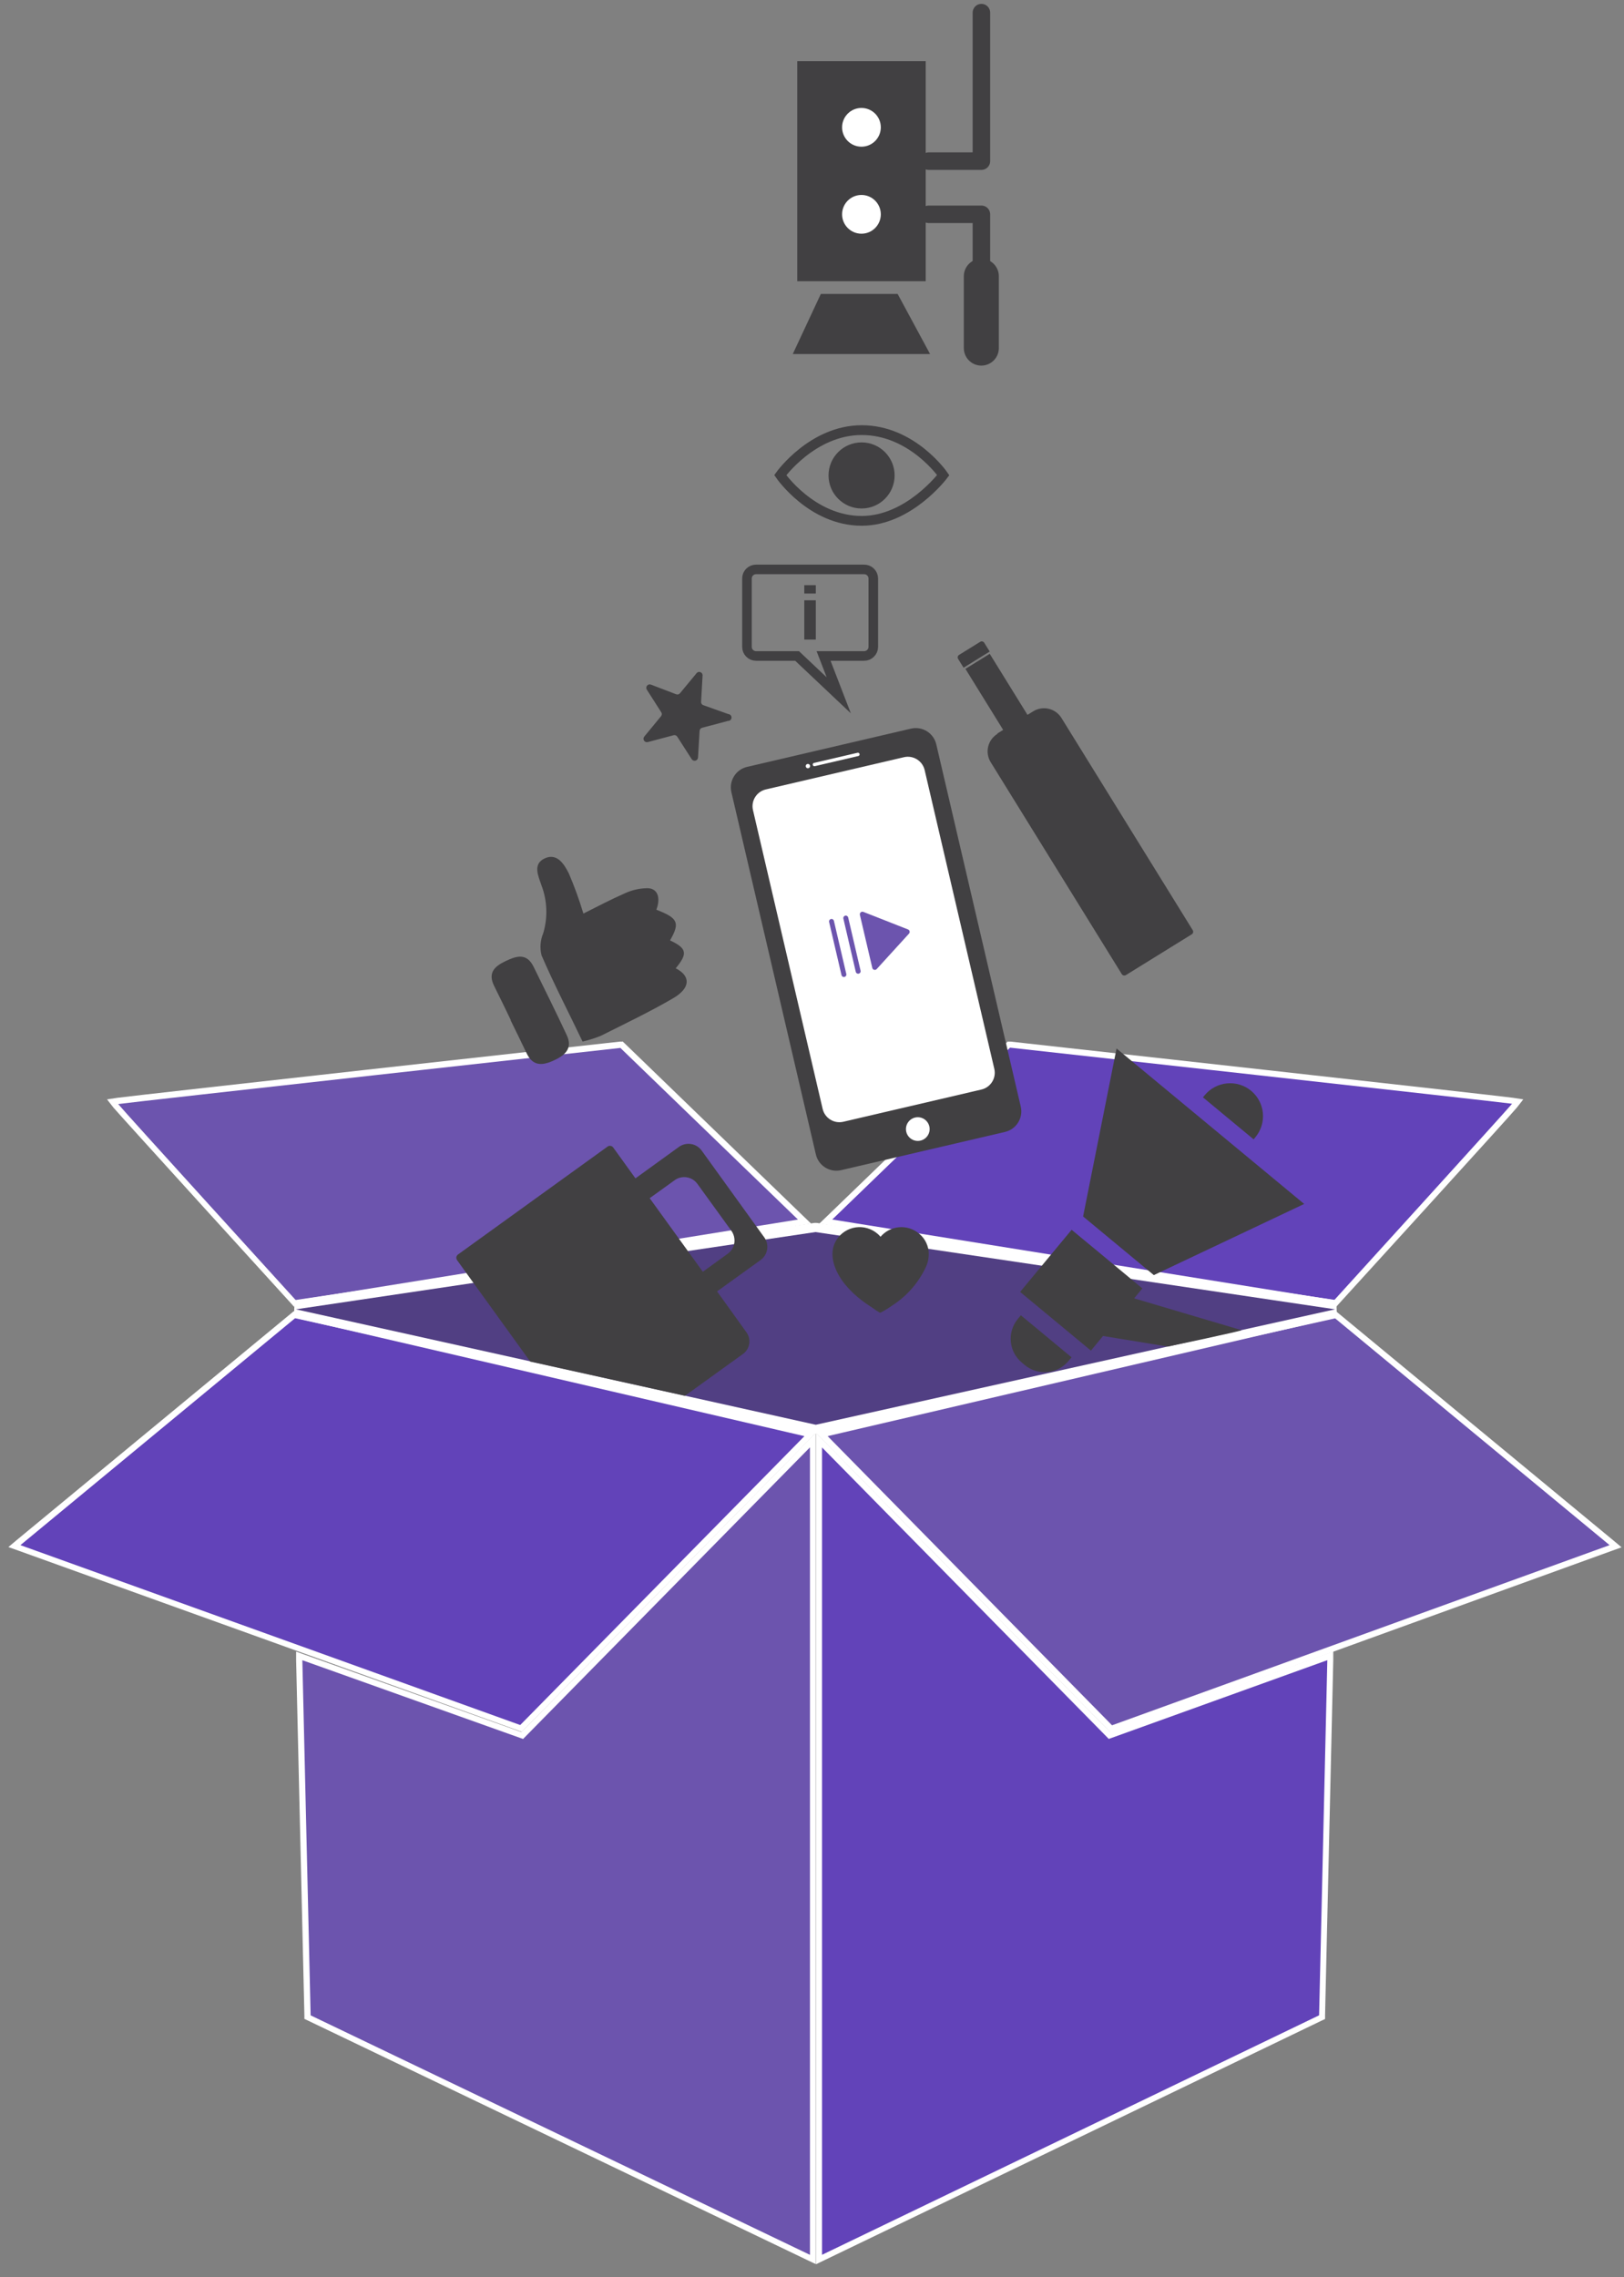 <svg width="117" height="164" viewBox="0 0 117 164" fill="none" xmlns="http://www.w3.org/2000/svg">
<rect x="0" y="0" width="117" height="164" fill="#808080" stroke="none"/>
<g clip-path="url(#clip0_310_128)">
<path d="M59.014 103.709L79.948 124.983L95.855 119.247L95.254 145.272L59.014 162.717V103.709Z" fill="#6243B9"/>
<path d="M59.223 104.243L79.881 125.236L95.626 119.564L95.034 145.141L59.223 162.389V104.238M58.789 103.179V163.069L59.415 162.768L95.222 145.52L95.463 145.407V145.141L96.054 119.564V118.929L95.458 119.145L79.975 124.724L59.514 103.928L58.77 103.174L58.789 103.179Z" fill="white"/>
<path d="M59.201 103.304L96.205 94.67L116.395 111.347L80.061 124.5L59.201 103.304Z" fill="#6C54AE"/>
<path d="M96.147 94.913L115.962 111.279L80.116 124.254L59.626 103.428L96.147 94.913ZM96.255 94.42L96.048 94.469L59.527 103.019L58.773 103.192L59.316 103.744L79.806 124.565L80.003 124.767L80.264 124.668L116.11 111.693L116.825 111.436L116.238 110.944L96.423 94.578L96.255 94.44V94.42Z" fill="white"/>
<path d="M22.178 145.271L21.572 119.246L37.642 124.982L58.576 103.708V162.716L22.178 145.271Z" fill="#6C54AE"/>
<path d="M58.353 104.241V162.392L22.379 145.144L21.782 119.567L37.685 125.239L58.343 104.246M58.776 103.187L58.037 103.941L37.572 124.742L21.93 119.158L21.334 118.946V119.577L21.93 145.153V145.4L22.172 145.513L58.146 162.761L58.767 163.057V103.182L58.776 103.187Z" fill="white"/>
<path d="M1.025 111.349L21.215 94.677L58.372 103.306L37.522 124.482L1.025 111.349Z" fill="#6243B9"/>
<path d="M21.286 94.914L57.955 103.429L37.479 124.235L1.471 111.28L21.286 94.914ZM21.173 94.421L21.01 94.559L1.19 110.925L0.604 111.418L1.323 111.674L37.331 124.63L37.593 124.728L37.79 124.526L58.266 103.725L58.808 103.173L58.054 102.996L21.385 94.49L21.173 94.441V94.421Z" fill="white"/>
<path d="M21.176 93.784C20.684 93.217 8.61 79.986 8.334 79.631L8.107 79.335L8.472 79.281C9.492 79.128 43.224 75.393 44.658 75.235H44.757L57.964 87.989L21.255 93.902L21.176 93.784Z" fill="#6C54AE"/>
<path d="M44.675 75.451L57.488 87.831L21.327 93.656C21.327 93.656 8.77 79.857 8.514 79.512C9.539 79.364 44.69 75.471 44.69 75.471M44.843 75.018H44.641C43.207 75.175 9.47 78.916 8.45 79.064L7.711 79.177L8.169 79.763C8.45 80.113 19.735 92.517 21.021 93.927L21.179 94.104L21.411 94.064L57.577 88.259L58.434 88.121L57.809 87.52L44.996 75.136L44.848 74.998L44.843 75.018Z" fill="white"/>
<path d="M59.475 87.98L72.681 75.226H72.78C74.219 75.384 107.946 79.119 108.966 79.272L109.336 79.326L109.104 79.622C108.828 79.972 96.784 93.208 96.267 93.775L96.188 93.859L59.475 87.98Z" fill="#6243B9"/>
<path d="M72.76 75.45C72.76 75.45 107.907 79.343 108.937 79.491C108.661 79.846 96.124 93.634 96.124 93.634L59.958 87.829L72.77 75.45M72.613 74.997L72.47 75.135L59.657 87.519L59.031 88.12L59.889 88.258L96.045 94.063L96.277 94.102L96.434 93.925C97.721 92.516 109.011 80.127 109.286 79.762L109.745 79.175L109.006 79.062C107.985 78.914 74.254 75.174 72.815 75.016H72.613V74.997Z" fill="white"/>
<path d="M21.207 94.623L21.232 93.982L58.709 88.409L96.191 93.982L96.215 94.623L58.733 102.956L21.207 94.623Z" fill="#513F83"/>
<path d="M58.729 88.728L96.181 94.296L58.773 102.61L21.321 94.296L58.773 88.728M58.773 88.072H58.675L21.222 93.636L21.178 94.917L58.63 103.231L58.773 103.265L58.911 103.231L96.319 94.917L96.275 93.636L58.822 88.072H58.729H58.773Z" fill="white"/>
<path d="M42.03 65.794C43.015 65.301 44.001 64.779 45.06 64.316C45.555 64.093 46.09 63.974 46.632 63.966C47.371 63.966 47.618 64.636 47.288 65.518C48.85 66.119 49.003 66.454 48.273 67.726C49.486 68.297 49.564 68.667 48.682 69.737C49.747 70.274 49.771 71.131 48.535 71.87C46.849 72.856 45.05 73.713 43.291 74.596C42.862 74.769 42.421 74.909 41.971 75.014C40.985 72.945 39.916 70.894 39.014 68.8C38.882 68.27 38.925 67.712 39.137 67.208C39.474 66.076 39.429 64.863 39.009 63.759C38.787 63.098 38.353 62.226 39.25 61.817C40.147 61.408 40.655 62.256 40.985 62.911C41.387 63.852 41.736 64.814 42.03 65.794Z" fill="#414042"/>
<path d="M36.804 73.475C36.405 72.652 36.011 71.824 35.602 71.011C35.139 70.075 35.602 69.611 36.415 69.222C37.228 68.833 37.943 68.621 38.44 69.621C39.244 71.262 40.062 72.898 40.831 74.549C41.294 75.535 40.673 76.028 39.845 76.397C39.017 76.767 38.367 76.762 37.933 75.84C37.558 75.047 37.169 74.263 36.785 73.475H36.804Z" fill="#414042"/>
<path d="M66.911 90.339C66.908 90.626 66.849 90.911 66.738 91.176C66.205 92.355 65.338 93.352 64.245 94.044C63.988 94.228 63.718 94.393 63.437 94.537C63.368 94.572 62.885 94.207 62.806 94.153C62.564 93.995 62.313 93.832 62.096 93.66C61.642 93.32 61.23 92.926 60.869 92.487C60.169 91.615 59.598 90.319 60.278 89.274C60.43 89.039 60.631 88.839 60.867 88.687C61.104 88.536 61.369 88.436 61.647 88.396C61.924 88.355 62.207 88.374 62.477 88.452C62.746 88.529 62.996 88.663 63.21 88.845C63.293 88.913 63.369 88.989 63.437 89.072C63.604 88.875 63.809 88.712 64.039 88.594C64.27 88.476 64.521 88.404 64.779 88.383C65.037 88.362 65.297 88.392 65.544 88.471C65.79 88.55 66.019 88.678 66.216 88.845C66.437 89.025 66.615 89.253 66.735 89.512C66.856 89.771 66.916 90.053 66.911 90.339Z" fill="#414042"/>
<path d="M67.006 25.497H57.115L59.136 21.17H64.67L67.006 25.497Z" fill="#414042"/>
<path d="M66.692 4.404H57.438V20.253H66.692V4.404Z" fill="#414042"/>
<path d="M62.063 10.565C62.833 10.565 63.457 9.94 63.457 9.17C63.457 8.4 62.833 7.775 62.063 7.775C61.292 7.775 60.668 8.4 60.668 9.17C60.668 9.94 61.292 10.565 62.063 10.565Z" fill="white"/>
<path d="M62.063 16.831C62.833 16.831 63.457 16.206 63.457 15.436C63.457 14.666 62.833 14.041 62.063 14.041C61.292 14.041 60.668 14.666 60.668 15.436C60.668 16.206 61.292 16.831 62.063 16.831Z" fill="white"/>
<path d="M66.91 15.434H70.705V21.805" stroke="#414042" stroke-width="1.262" stroke-linecap="round" stroke-linejoin="round"/>
<path d="M66.91 11.605H70.705V0.911" stroke="#414042" stroke-width="1.262" stroke-linecap="round" stroke-linejoin="round"/>
<path d="M70.699 19.894V25.068" stroke="#414042" stroke-width="2.523" stroke-miterlimit="10" stroke-linecap="round"/>
<path d="M62.916 41.665V46.593C62.914 46.766 62.843 46.932 62.719 47.053C62.596 47.175 62.429 47.243 62.256 47.243H59.334L60.428 50.077L57.427 47.243H54.47C54.297 47.243 54.131 47.175 54.008 47.053C53.885 46.931 53.816 46.766 53.815 46.593V41.665C53.814 41.579 53.83 41.493 53.863 41.413C53.896 41.334 53.944 41.261 54.005 41.2C54.066 41.139 54.139 41.091 54.218 41.058C54.298 41.025 54.384 41.009 54.47 41.009H62.246C62.334 41.008 62.42 41.023 62.502 41.055C62.583 41.087 62.657 41.135 62.719 41.196C62.782 41.257 62.831 41.33 62.865 41.411C62.899 41.491 62.916 41.578 62.916 41.665Z" stroke="#414042" stroke-width="0.69" stroke-miterlimit="10"/>
<path d="M58.359 43.233V46.062" stroke="#414042" stroke-width="0.828" stroke-miterlimit="10"/>
<path d="M58.359 42.144V42.745" stroke="#414042" stroke-width="0.828" stroke-miterlimit="10"/>
<path d="M84.134 96.98L79.467 96.216L78.595 97.271L73.494 93.043L76.451 89.475L77.205 88.568L79.142 90.169L82.3 92.791L81.709 93.506L89.441 95.797C89.574 95.837 84.134 96.98 84.134 96.98Z" fill="#414042"/>
<path d="M93.958 86.707L83.127 91.832L78.031 87.609L80.441 75.511L93.958 86.707Z" fill="#414042"/>
<path d="M73.548 94.726L73.326 94.992C73.139 95.218 72.998 95.478 72.912 95.759C72.825 96.039 72.795 96.334 72.822 96.626C72.85 96.918 72.934 97.201 73.072 97.46C73.209 97.72 73.396 97.949 73.621 98.136L73.833 98.314C74.29 98.69 74.877 98.871 75.466 98.815C76.056 98.76 76.599 98.473 76.978 98.018L77.199 97.752L73.548 94.726Z" fill="#414042"/>
<path d="M90.318 82.056L90.446 81.898C90.645 81.659 90.795 81.382 90.887 81.084C90.98 80.787 91.012 80.474 90.984 80.163C90.955 79.853 90.865 79.551 90.719 79.276C90.574 79 90.375 78.756 90.135 78.557C89.65 78.156 89.026 77.965 88.4 78.024C87.773 78.083 87.196 78.388 86.794 78.873L86.666 79.03L90.318 82.056Z" fill="#414042"/>
<path d="M55.065 89.117L54.888 88.875L50.551 82.863C50.37 82.611 50.095 82.442 49.788 82.392C49.482 82.342 49.168 82.416 48.915 82.597L45.781 84.864L44.175 82.637C44.129 82.576 44.062 82.536 43.988 82.524C43.914 82.512 43.837 82.529 43.776 82.573L32.988 90.354C32.929 90.4 32.889 90.467 32.878 90.541C32.867 90.616 32.885 90.692 32.929 90.753L33.915 92.123L38.202 98.061L49.344 100.525L53.538 97.504C53.773 97.331 53.931 97.072 53.977 96.784C54.023 96.495 53.954 96.2 53.784 95.962L51.66 93.005L54.794 90.748C55.046 90.567 55.215 90.294 55.266 89.988C55.317 89.683 55.245 89.37 55.065 89.117ZM52.434 90.29L50.635 91.591L49.3 89.743L46.806 86.293L48.605 84.997C48.857 84.815 49.17 84.74 49.477 84.789C49.784 84.838 50.058 85.007 50.241 85.258L52.705 88.659C52.815 88.817 52.884 89 52.907 89.191C52.936 89.4 52.907 89.612 52.823 89.806C52.74 90 52.605 90.167 52.434 90.29Z" fill="#414042"/>
<path d="M71.86 52.822L74.437 51.228C74.771 51.021 75.172 50.956 75.554 51.046C75.936 51.136 76.266 51.373 76.472 51.707L85.93 66.99C85.96 67.039 85.969 67.097 85.956 67.153C85.943 67.209 85.908 67.258 85.859 67.288L81.116 70.224C81.067 70.254 81.008 70.263 80.952 70.25C80.896 70.237 80.847 70.202 80.817 70.153L71.373 54.891C71.167 54.558 71.101 54.156 71.191 53.775C71.281 53.393 71.519 53.063 71.852 52.856L71.86 52.822Z" fill="#414042"/>
<path d="M71.304 47.087L69.553 48.171L72.405 52.781L74.157 51.697L71.304 47.087Z" fill="#414042"/>
<path d="M69.101 47.162L70.618 46.223C70.666 46.193 70.723 46.184 70.778 46.197C70.833 46.21 70.88 46.244 70.909 46.291L71.301 46.924L69.42 48.089L69.036 47.468C69.019 47.444 69.007 47.417 69 47.388C68.994 47.359 68.994 47.33 69 47.301C69.007 47.272 69.019 47.244 69.036 47.221C69.053 47.197 69.075 47.176 69.101 47.162Z" fill="#414042"/>
<path d="M65.632 52.475L53.826 55.229C53.009 55.419 52.502 56.236 52.692 57.052L58.778 83.14C58.968 83.957 59.784 84.464 60.601 84.273L72.406 81.52C73.223 81.329 73.73 80.513 73.54 79.697L67.454 53.608C67.264 52.792 66.448 52.285 65.632 52.475Z" fill="#414042"/>
<path d="M65.104 54.447L55.155 56.768C54.44 56.934 53.995 57.65 54.162 58.366L59.18 79.88C59.347 80.596 60.062 81.041 60.778 80.874L70.727 78.553C71.442 78.386 71.887 77.671 71.72 76.955L66.702 55.441C66.535 54.725 65.819 54.28 65.104 54.447Z" fill="white" stroke="#414042" stroke-width="0.177" stroke-miterlimit="10"/>
<path d="M65.415 66.937L62.207 65.676C62.175 65.662 62.14 65.657 62.105 65.662C62.071 65.667 62.038 65.682 62.012 65.704C61.985 65.727 61.965 65.757 61.954 65.79C61.944 65.823 61.942 65.859 61.951 65.892L62.843 69.707C62.85 69.74 62.867 69.77 62.891 69.795C62.915 69.819 62.945 69.837 62.978 69.845C63.011 69.854 63.045 69.853 63.078 69.844C63.111 69.834 63.14 69.816 63.163 69.79L65.489 67.238C65.51 67.215 65.524 67.188 65.531 67.158C65.539 67.129 65.539 67.098 65.532 67.068C65.524 67.038 65.51 67.011 65.49 66.988C65.469 66.965 65.444 66.948 65.415 66.937Z" fill="#6C54AE"/>
<path d="M59.906 66.361L60.798 70.185" stroke="#6C54AE" stroke-width="0.355" stroke-miterlimit="10" stroke-linecap="round"/>
<path d="M60.934 66.119L61.826 69.948" stroke="#6C54AE" stroke-width="0.355" stroke-miterlimit="10" stroke-linecap="round"/>
<path d="M58.674 55.061L61.808 54.331" stroke="white" stroke-width="0.241" stroke-miterlimit="10" stroke-linecap="round"/>
<path d="M58.205 55.331C58.292 55.331 58.362 55.26 58.362 55.173C58.362 55.086 58.292 55.016 58.205 55.016C58.117 55.016 58.047 55.086 58.047 55.173C58.047 55.26 58.117 55.331 58.205 55.331Z" fill="white"/>
<path d="M66.122 82.168C66.593 82.168 66.975 81.786 66.975 81.315C66.975 80.844 66.593 80.462 66.122 80.462C65.651 80.462 65.269 80.844 65.269 81.315C65.269 81.786 65.651 82.168 66.122 82.168Z" fill="white"/>
<path d="M50.209 48.452L48.987 49.93C48.954 49.969 48.91 49.997 48.86 50.01C48.81 50.022 48.758 50.018 48.711 49.999L46.892 49.304C46.844 49.286 46.792 49.284 46.743 49.297C46.693 49.311 46.649 49.339 46.617 49.379C46.584 49.418 46.565 49.467 46.561 49.518C46.558 49.569 46.57 49.62 46.597 49.664L47.632 51.285C47.663 51.326 47.68 51.377 47.68 51.428C47.68 51.48 47.663 51.53 47.632 51.571L46.414 53.05C46.382 53.09 46.363 53.139 46.36 53.191C46.357 53.242 46.37 53.294 46.398 53.337C46.426 53.381 46.467 53.415 46.515 53.434C46.563 53.453 46.616 53.456 46.666 53.444L48.529 52.951C48.579 52.937 48.632 52.941 48.68 52.96C48.728 52.98 48.768 53.015 48.795 53.059L49.834 54.676C49.862 54.719 49.904 54.753 49.952 54.772C50.001 54.791 50.054 54.794 50.104 54.781C50.154 54.768 50.199 54.739 50.232 54.699C50.265 54.659 50.285 54.609 50.288 54.557L50.401 52.641C50.404 52.588 50.422 52.538 50.455 52.497C50.488 52.457 50.533 52.427 50.584 52.414L52.441 51.921C52.507 51.925 52.571 51.903 52.62 51.859C52.669 51.816 52.699 51.755 52.703 51.689C52.706 51.624 52.684 51.56 52.641 51.511C52.597 51.462 52.536 51.432 52.471 51.428L50.662 50.783C50.614 50.765 50.572 50.732 50.544 50.688C50.517 50.645 50.504 50.593 50.51 50.541L50.618 48.624C50.616 48.578 50.6 48.533 50.574 48.495C50.547 48.457 50.51 48.428 50.468 48.41C50.425 48.392 50.378 48.386 50.332 48.393C50.286 48.401 50.244 48.421 50.209 48.452Z" fill="#414042"/>
<path d="M67.956 34.219C67.956 34.219 65.492 37.511 62.082 37.511C58.47 37.511 56.213 34.219 56.213 34.219C56.213 34.219 58.529 30.977 62.082 30.977C65.729 30.977 67.956 34.219 67.956 34.219Z" stroke="#414042" stroke-width="0.705" stroke-miterlimit="10"/>
<path d="M62.072 36.621C63.386 36.621 64.452 35.556 64.452 34.241C64.452 32.926 63.386 31.861 62.072 31.861C60.757 31.861 59.691 32.926 59.691 34.241C59.691 35.556 60.757 36.621 62.072 36.621Z" fill="#414042"/>
</g>
<defs>
<clipPath id="clip0_310_128">
<rect width="116.231" height="162.782" fill="white" transform="translate(0.594 0.279)"/>
</clipPath>
</defs>
</svg>

